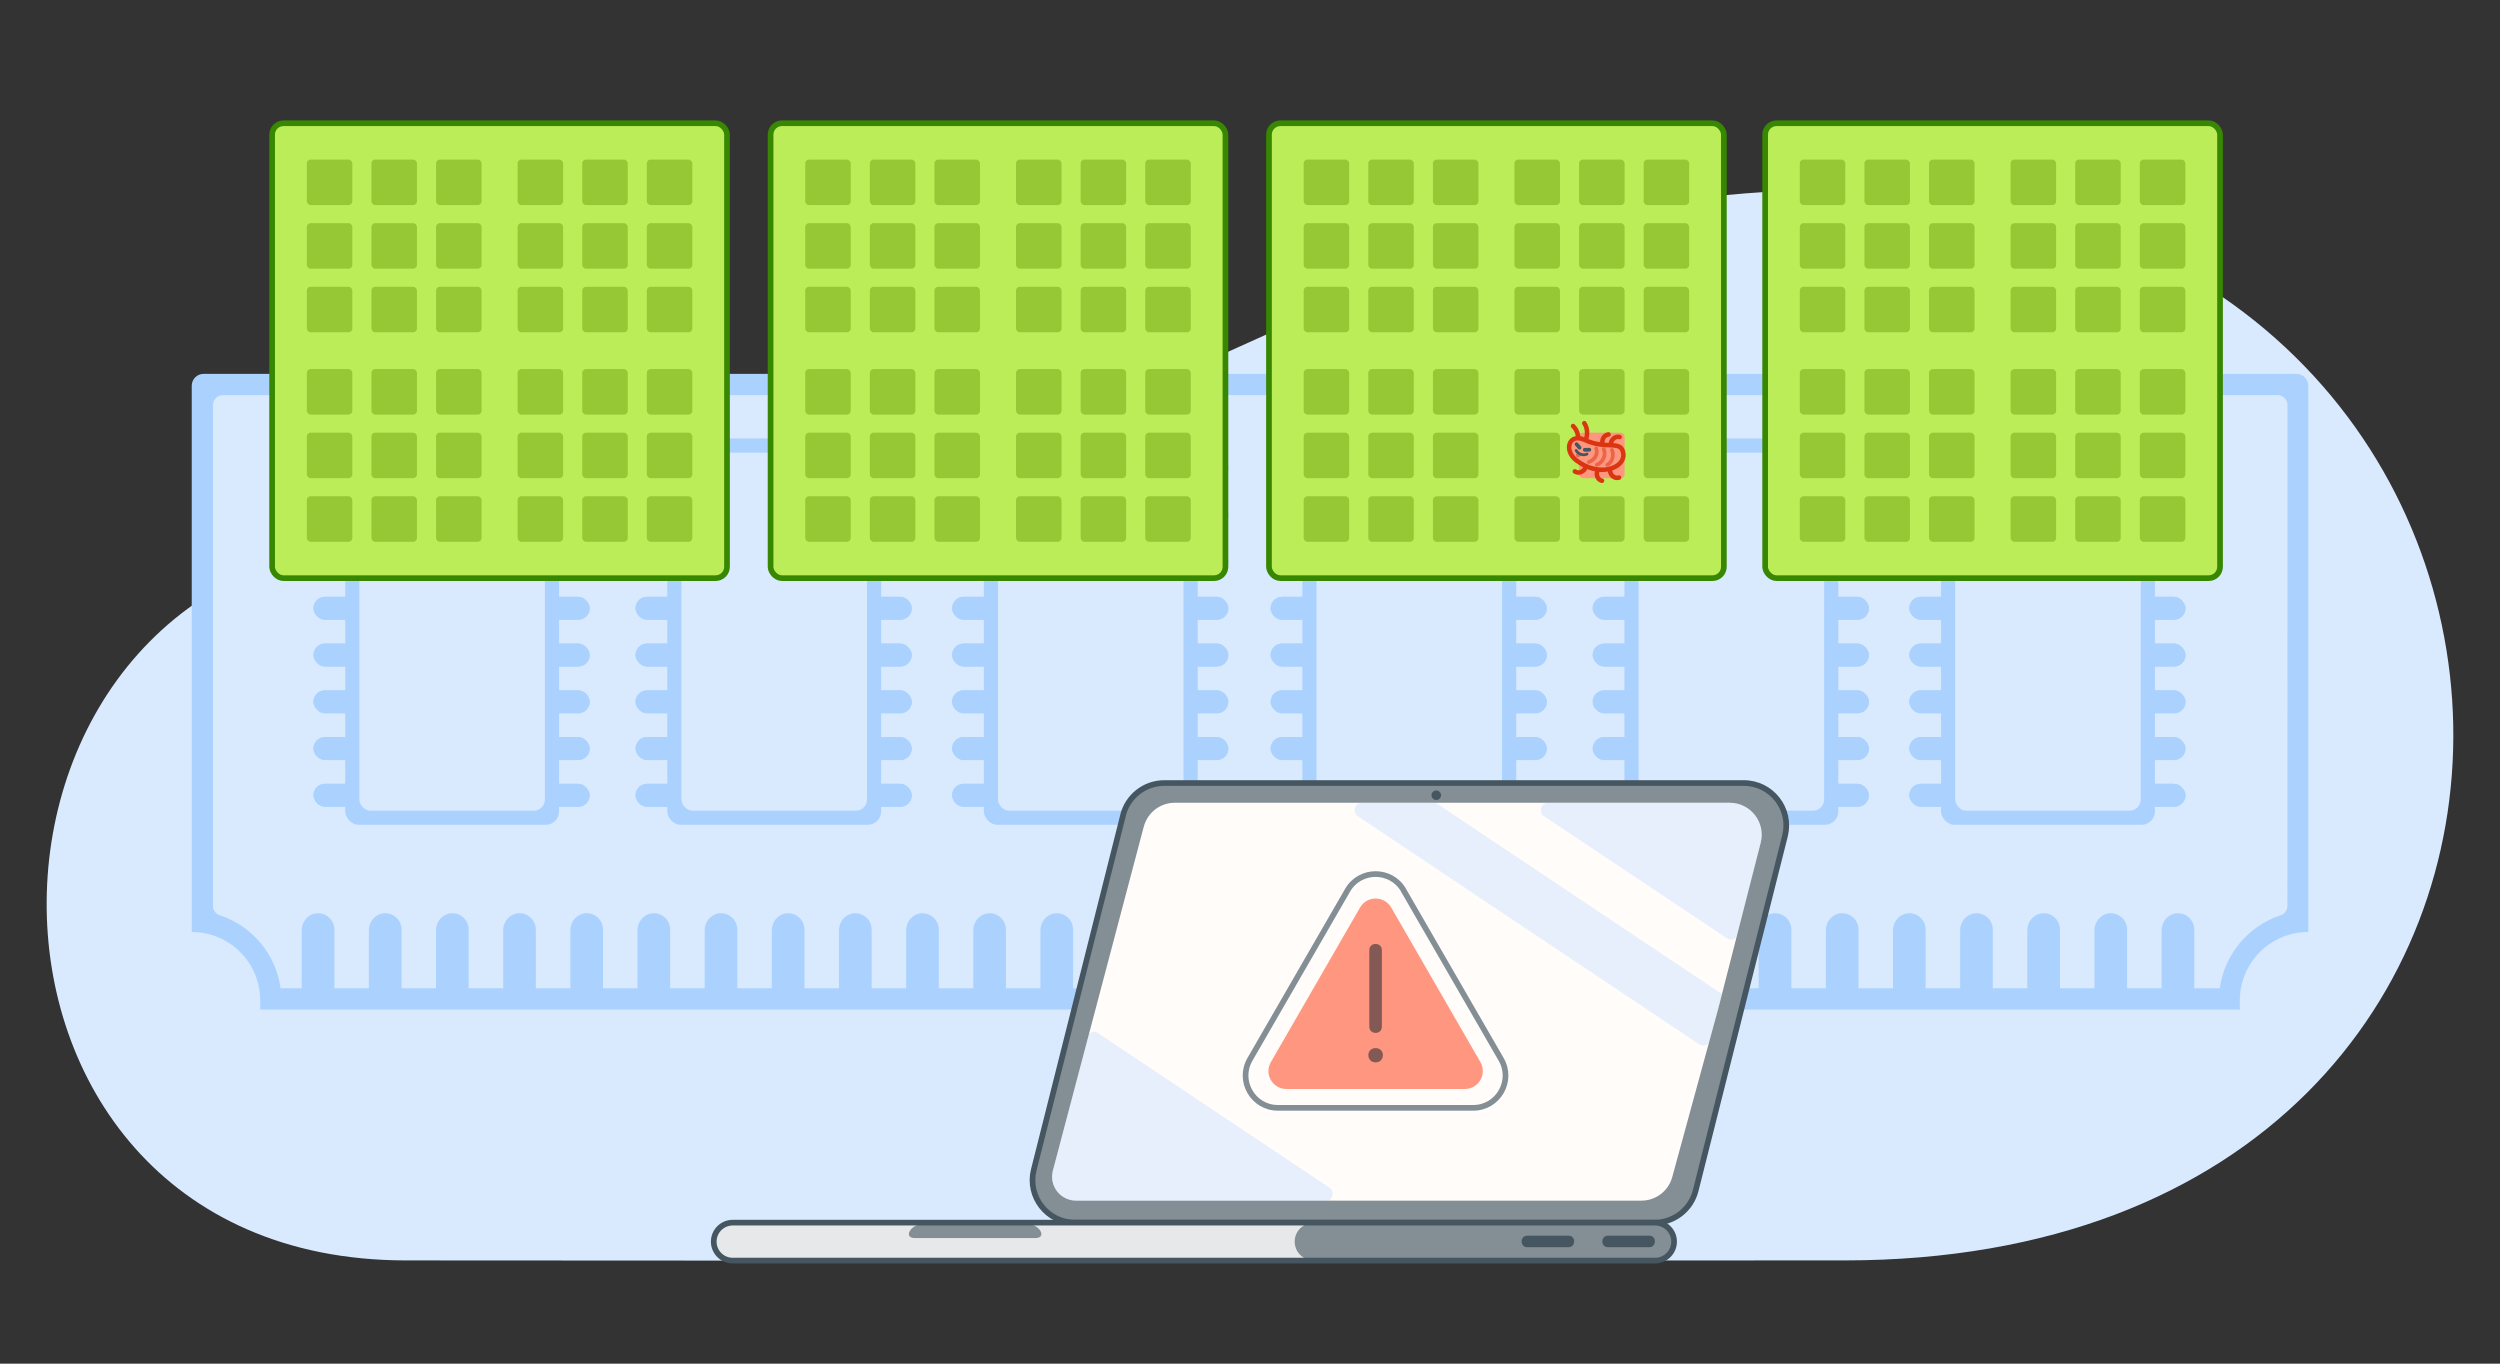 <?xml version="1.0" encoding="UTF-8"?>
<svg id="artwork" xmlns="http://www.w3.org/2000/svg" width="660" height="360" viewBox="0 0 660 360">
  <rect x="0" y="0" width="660" height="360" fill="#333333" stroke="none"/>
  <defs>
    <style>
      .cls-1 {
        fill: #96c734;
      }

      .cls-2 {
        fill: #ff9780;
      }

      .cls-3 {
        fill: #abd2ff;
      }

      .cls-4 {
        fill: #ff9780;
      }

      .cls-5 {
        fill: #838e95;
      }

      .cls-6 {
        fill: #fffcfa;
      }

      .cls-7 {
        fill: #d93511;
      }

      .cls-7, .cls-8, .cls-9 {
        isolation: isolate;
        opacity: .5;
      }

      .cls-10 {
        stroke: #838e95;
      }

      .cls-10, .cls-11, .cls-12, .cls-8, .cls-13, .cls-14 {
        fill: none;
        stroke-linejoin: round;
      }

      .cls-10, .cls-15, .cls-13 {
        stroke-width: 1.5px;
      }

      .cls-11 {
        stroke-width: .75px;
      }

      .cls-11, .cls-12, .cls-8, .cls-13, .cls-14 {
        stroke-linecap: round;
      }

      .cls-11, .cls-12, .cls-13 {
        stroke: #455660;
      }

      .cls-16 {
        fill: #455660;
      }

      .cls-8, .cls-14 {
        stroke: #d93511;
      }

      .cls-9 {
        fill: #071d2b;
        fill-rule: evenodd;
      }

      .cls-17 {
        fill: #80baff;
      }

      .cls-18 {
        opacity: .2;
      }

      .cls-15 {
        fill: #bbed58;
        stroke: #388700;
        stroke-miterlimit: 10;
      }

      .cls-19 {
        fill: #d9eaff;
      }

      .cls-14 {
        stroke-width: 1.2px;
      }

      .cls-20 {
        fill: #e6e8ea;
      }
    </style>
  </defs>
  <g id="mask21_10_9211" data-name="mask21 10 9211">
    <path class="cls-19" d="M107.05,332.75c-127.79-.17-124.82-189.69,0-189.69,197.57,0,233.23-93.04,379.81-93.04,208.98,0,219.8,282.73,0,282.73-88.68-.01-286.25.12-379.81,0Z"/>
  </g>
  <g>
    <path class="cls-3" d="M50.62,101.83v144.22h0c9.98,0,18.07,8.09,18.07,18.07v2.4h244.82v-9.44c0-8.47,6.2-15.89,14.62-16.82,9.95-1.1,18.37,6.66,18.37,16.39v9.87h244.82v-2.4c0-9.98,8.09-18.07,18.07-18.07h0V101.83c0-1.73-1.4-3.13-3.13-3.13H53.75c-1.73,0-3.13,1.4-3.13,3.13Z"/>
    <path class="cls-19" d="M56.23,106.93v132.23c0,1.13.73,2.12,1.8,2.47,8.46,2.79,14.82,10.23,16.05,19.28h5.57v-15.32c0-2.25,1.65-4.26,3.89-4.48,2.57-.25,4.74,1.77,4.74,4.29v15.51h9.1v-15.32c0-2.25,1.65-4.26,3.89-4.48,2.57-.25,4.74,1.77,4.74,4.29v15.51h9.1v-15.32c0-2.25,1.65-4.26,3.89-4.48,2.57-.25,4.74,1.77,4.74,4.29v15.51h9.1v-15.32c0-2.25,1.65-4.26,3.89-4.48,2.57-.25,4.74,1.77,4.74,4.29v15.51h9.1v-15.32c0-2.25,1.65-4.26,3.89-4.48,2.57-.25,4.74,1.77,4.74,4.29v15.51h9.1v-15.32c0-2.25,1.65-4.26,3.89-4.48,2.57-.25,4.74,1.77,4.74,4.29v15.51h9.1v-15.32c0-2.25,1.65-4.26,3.89-4.48,2.57-.25,4.74,1.77,4.74,4.29v15.51h9.1v-15.32c0-2.25,1.65-4.26,3.89-4.48,2.57-.25,4.74,1.77,4.74,4.29v15.51h9.1v-15.32c0-2.25,1.65-4.26,3.89-4.48,2.57-.25,4.74,1.77,4.74,4.29v15.51h9.1v-15.32c0-2.25,1.65-4.26,3.89-4.48,2.57-.25,4.74,1.77,4.74,4.29v15.51h9.1v-15.32c0-2.25,1.65-4.26,3.89-4.48,2.57-.25,4.74,1.77,4.74,4.29v15.51h9.1v-15.32c0-2.25,1.65-4.26,3.89-4.48,2.57-.25,4.74,1.77,4.74,4.29v15.51h9.1v-15.32c0-2.25,1.65-4.26,3.89-4.48,2.57-.25,4.74,1.77,4.74,4.29v15.51h6.92v-3.83c0-12.43,9.92-22.54,22.12-22.54h.4c11.96.23,21.69,10.14,21.69,22.11v4.26h5.75v-15.32c0-2.25,1.65-4.26,3.89-4.48,2.57-.25,4.74,1.77,4.74,4.29v15.51h9.1v-15.32c0-2.25,1.65-4.26,3.89-4.48,2.57-.25,4.74,1.77,4.74,4.29v15.51h9.1v-15.32c0-2.25,1.65-4.26,3.89-4.48,2.57-.25,4.74,1.77,4.74,4.29v15.51h9.1v-15.32c0-2.25,1.65-4.26,3.89-4.48,2.57-.25,4.74,1.77,4.74,4.29v15.51h9.1v-15.32c0-2.25,1.65-4.26,3.89-4.48,2.57-.25,4.74,1.77,4.74,4.29v15.51h9.1v-15.32c0-2.25,1.65-4.26,3.89-4.48,2.57-.25,4.74,1.77,4.74,4.29v15.51h9.1v-15.32c0-2.25,1.65-4.26,3.89-4.48,2.57-.25,4.74,1.77,4.74,4.29v15.51h9.1v-15.32c0-2.25,1.65-4.26,3.89-4.48,2.57-.25,4.74,1.77,4.74,4.29v15.51h9.1v-15.32c0-2.25,1.65-4.26,3.89-4.48,2.57-.25,4.74,1.77,4.74,4.29v15.51h9.1v-15.32c0-2.25,1.65-4.26,3.89-4.48,2.57-.25,4.74,1.77,4.74,4.29v15.51h9.1v-15.32c0-2.25,1.65-4.26,3.89-4.48,2.57-.25,4.74,1.77,4.74,4.29v15.51h9.1v-15.32c0-2.25,1.65-4.26,3.89-4.48,2.57-.25,4.74,1.77,4.74,4.29v15.51h9.1v-15.32c0-2.25,1.65-4.26,3.89-4.48,2.57-.25,4.74,1.77,4.74,4.29v15.51h6.74c1.23-9.05,7.6-16.49,16.05-19.28,1.07-.35,1.8-1.34,1.8-2.47V106.93c0-1.44-1.17-2.61-2.61-2.61H58.84c-1.44,0-2.61,1.17-2.61,2.61Z"/>
    <g>
      <g>
        <rect class="cls-3" x="504.05" y="120.53" width="13.17" height="6.06" rx="3.03" ry="3.03"/>
        <rect class="cls-3" x="504.05" y="120.53" width="13.17" height="6.06" rx="3.03" ry="3.03"/>
        <rect class="cls-3" x="504.05" y="132.87" width="13.17" height="6.06" rx="3.03" ry="3.03"/>
        <rect class="cls-3" x="504.05" y="132.87" width="13.17" height="6.06" rx="3.03" ry="3.03"/>
        <rect class="cls-3" x="504.05" y="145.22" width="13.17" height="6.06" rx="3.03" ry="3.03"/>
        <rect class="cls-3" x="504.05" y="145.22" width="13.17" height="6.06" rx="3.03" ry="3.03"/>
        <rect class="cls-3" x="504.05" y="157.56" width="13.17" height="6.06" rx="3.03" ry="3.03"/>
        <rect class="cls-3" x="504.05" y="157.56" width="13.17" height="6.06" rx="3.03" ry="3.03"/>
        <rect class="cls-3" x="504.05" y="169.9" width="13.17" height="6.06" rx="3.03" ry="3.03"/>
        <rect class="cls-3" x="504.05" y="169.9" width="13.17" height="6.06" rx="3.03" ry="3.03"/>
        <rect class="cls-3" x="504.05" y="182.25" width="13.17" height="6.06" rx="3.03" ry="3.03"/>
        <rect class="cls-3" x="504.05" y="182.25" width="13.17" height="6.06" rx="3.03" ry="3.03"/>
        <rect class="cls-3" x="504.05" y="194.59" width="13.17" height="6.06" rx="3.03" ry="3.03"/>
        <rect class="cls-3" x="504.05" y="194.59" width="13.17" height="6.06" rx="3.03" ry="3.03"/>
        <rect class="cls-3" x="504.05" y="206.93" width="13.17" height="6.06" rx="3.03" ry="3.03"/>
        <rect class="cls-3" x="504.05" y="206.93" width="13.17" height="6.06" rx="3.03" ry="3.03"/>
      </g>
      <g>
        <rect class="cls-3" x="563.8" y="120.53" width="13.17" height="6.06" rx="3.03" ry="3.03"/>
        <rect class="cls-3" x="563.8" y="120.53" width="13.17" height="6.06" rx="3.03" ry="3.03"/>
        <rect class="cls-3" x="563.8" y="132.87" width="13.17" height="6.06" rx="3.03" ry="3.03"/>
        <rect class="cls-3" x="563.8" y="132.87" width="13.17" height="6.06" rx="3.03" ry="3.03"/>
        <rect class="cls-3" x="563.8" y="145.22" width="13.17" height="6.06" rx="3.03" ry="3.03"/>
        <rect class="cls-3" x="563.8" y="145.22" width="13.17" height="6.06" rx="3.03" ry="3.03"/>
        <rect class="cls-3" x="563.8" y="157.56" width="13.17" height="6.06" rx="3.03" ry="3.03"/>
        <rect class="cls-3" x="563.8" y="157.56" width="13.17" height="6.06" rx="3.03" ry="3.03"/>
        <rect class="cls-3" x="563.8" y="169.9" width="13.17" height="6.06" rx="3.03" ry="3.03"/>
        <rect class="cls-3" x="563.8" y="169.9" width="13.17" height="6.06" rx="3.03" ry="3.03"/>
        <rect class="cls-3" x="563.8" y="182.25" width="13.17" height="6.06" rx="3.03" ry="3.03"/>
        <rect class="cls-3" x="563.8" y="182.25" width="13.17" height="6.06" rx="3.03" ry="3.03"/>
        <rect class="cls-3" x="563.8" y="194.59" width="13.17" height="6.06" rx="3.03" ry="3.03"/>
        <rect class="cls-3" x="563.8" y="194.59" width="13.17" height="6.06" rx="3.03" ry="3.03"/>
        <rect class="cls-3" x="563.8" y="206.93" width="13.17" height="6.06" rx="3.03" ry="3.03"/>
        <rect class="cls-3" x="563.8" y="206.93" width="13.17" height="6.06" rx="3.03" ry="3.03"/>
      </g>
      <rect class="cls-3" x="512.43" y="115.76" width="56.47" height="101.99" rx="3.54" ry="3.54"/>
      <rect class="cls-19" x="516.17" y="119.51" width="48.98" height="94.51" rx="2.95" ry="2.95"/>
    </g>
    <g>
      <g>
        <rect class="cls-3" x="420.47" y="120.53" width="13.17" height="6.06" rx="3.03" ry="3.03"/>
        <rect class="cls-3" x="420.47" y="120.53" width="13.17" height="6.06" rx="3.03" ry="3.03"/>
        <rect class="cls-3" x="420.47" y="132.87" width="13.17" height="6.06" rx="3.03" ry="3.03"/>
        <rect class="cls-3" x="420.47" y="132.87" width="13.17" height="6.06" rx="3.03" ry="3.03"/>
        <rect class="cls-3" x="420.47" y="145.22" width="13.17" height="6.06" rx="3.03" ry="3.03"/>
        <rect class="cls-3" x="420.47" y="145.22" width="13.17" height="6.06" rx="3.03" ry="3.03"/>
        <rect class="cls-3" x="420.47" y="157.56" width="13.17" height="6.06" rx="3.03" ry="3.03"/>
        <rect class="cls-3" x="420.47" y="157.56" width="13.17" height="6.06" rx="3.03" ry="3.03"/>
        <rect class="cls-3" x="420.47" y="169.9" width="13.17" height="6.06" rx="3.03" ry="3.03"/>
        <rect class="cls-3" x="420.47" y="169.9" width="13.17" height="6.06" rx="3.03" ry="3.03"/>
        <rect class="cls-3" x="420.47" y="182.25" width="13.17" height="6.06" rx="3.03" ry="3.03"/>
        <rect class="cls-3" x="420.47" y="182.25" width="13.17" height="6.06" rx="3.03" ry="3.03"/>
        <rect class="cls-3" x="420.47" y="194.59" width="13.17" height="6.06" rx="3.03" ry="3.03"/>
        <rect class="cls-3" x="420.47" y="194.59" width="13.17" height="6.06" rx="3.03" ry="3.03"/>
        <rect class="cls-3" x="420.47" y="206.93" width="13.17" height="6.06" rx="3.03" ry="3.03"/>
        <rect class="cls-3" x="420.47" y="206.93" width="13.17" height="6.06" rx="3.03" ry="3.03"/>
      </g>
      <g>
        <rect class="cls-3" x="480.23" y="120.53" width="13.17" height="6.06" rx="3.03" ry="3.03"/>
        <rect class="cls-3" x="480.23" y="120.53" width="13.17" height="6.06" rx="3.03" ry="3.03"/>
        <rect class="cls-3" x="480.23" y="132.87" width="13.17" height="6.06" rx="3.03" ry="3.03"/>
        <rect class="cls-3" x="480.23" y="132.87" width="13.17" height="6.06" rx="3.03" ry="3.03"/>
        <rect class="cls-3" x="480.23" y="145.22" width="13.17" height="6.06" rx="3.03" ry="3.03"/>
        <rect class="cls-3" x="480.23" y="145.22" width="13.17" height="6.06" rx="3.03" ry="3.03"/>
        <rect class="cls-3" x="480.23" y="157.56" width="13.17" height="6.06" rx="3.03" ry="3.03"/>
        <rect class="cls-3" x="480.23" y="157.56" width="13.17" height="6.06" rx="3.03" ry="3.03"/>
        <rect class="cls-3" x="480.23" y="169.9" width="13.17" height="6.06" rx="3.03" ry="3.03"/>
        <rect class="cls-3" x="480.23" y="169.9" width="13.17" height="6.06" rx="3.03" ry="3.03"/>
        <rect class="cls-3" x="480.23" y="182.25" width="13.17" height="6.06" rx="3.03" ry="3.03"/>
        <rect class="cls-3" x="480.23" y="182.25" width="13.17" height="6.06" rx="3.03" ry="3.03"/>
        <rect class="cls-3" x="480.23" y="194.59" width="13.17" height="6.06" rx="3.03" ry="3.03"/>
        <rect class="cls-3" x="480.23" y="194.59" width="13.17" height="6.06" rx="3.03" ry="3.03"/>
        <rect class="cls-3" x="480.23" y="206.93" width="13.17" height="6.06" rx="3.03" ry="3.03"/>
        <rect class="cls-3" x="480.23" y="206.93" width="13.17" height="6.06" rx="3.03" ry="3.03"/>
      </g>
      <rect class="cls-3" x="428.85" y="115.76" width="56.47" height="101.99" rx="3.54" ry="3.54"/>
      <rect class="cls-19" x="432.59" y="119.51" width="48.98" height="94.51" rx="2.95" ry="2.95"/>
    </g>
    <g>
      <g>
        <rect class="cls-3" x="335.44" y="120.53" width="13.17" height="6.06" rx="3.03" ry="3.03"/>
        <rect class="cls-3" x="335.44" y="120.53" width="13.17" height="6.06" rx="3.03" ry="3.03"/>
        <rect class="cls-3" x="335.44" y="132.87" width="13.17" height="6.06" rx="3.03" ry="3.03"/>
        <rect class="cls-3" x="335.44" y="132.87" width="13.17" height="6.06" rx="3.03" ry="3.03"/>
        <rect class="cls-3" x="335.44" y="145.22" width="13.17" height="6.06" rx="3.03" ry="3.03"/>
        <rect class="cls-3" x="335.44" y="145.22" width="13.17" height="6.06" rx="3.03" ry="3.03"/>
        <rect class="cls-3" x="335.44" y="157.56" width="13.17" height="6.06" rx="3.03" ry="3.03"/>
        <rect class="cls-3" x="335.44" y="157.56" width="13.17" height="6.06" rx="3.03" ry="3.03"/>
        <rect class="cls-3" x="335.44" y="169.9" width="13.17" height="6.06" rx="3.03" ry="3.03"/>
        <rect class="cls-3" x="335.44" y="169.9" width="13.17" height="6.06" rx="3.03" ry="3.03"/>
        <rect class="cls-3" x="335.44" y="182.25" width="13.17" height="6.06" rx="3.03" ry="3.03"/>
        <rect class="cls-3" x="335.44" y="182.25" width="13.17" height="6.06" rx="3.03" ry="3.03"/>
        <rect class="cls-3" x="335.44" y="194.59" width="13.17" height="6.06" rx="3.03" ry="3.03"/>
        <rect class="cls-3" x="335.44" y="194.59" width="13.17" height="6.06" rx="3.03" ry="3.03"/>
        <rect class="cls-3" x="335.44" y="206.93" width="13.17" height="6.06" rx="3.03" ry="3.03"/>
        <rect class="cls-3" x="335.44" y="206.93" width="13.17" height="6.06" rx="3.03" ry="3.03"/>
      </g>
      <g>
        <rect class="cls-3" x="395.2" y="120.53" width="13.17" height="6.06" rx="3.03" ry="3.03"/>
        <rect class="cls-3" x="395.2" y="120.53" width="13.17" height="6.06" rx="3.03" ry="3.03"/>
        <rect class="cls-3" x="395.2" y="132.87" width="13.17" height="6.06" rx="3.03" ry="3.03"/>
        <rect class="cls-3" x="395.2" y="132.87" width="13.17" height="6.06" rx="3.03" ry="3.03"/>
        <rect class="cls-3" x="395.2" y="145.22" width="13.17" height="6.06" rx="3.03" ry="3.03"/>
        <rect class="cls-3" x="395.2" y="145.22" width="13.17" height="6.06" rx="3.03" ry="3.03"/>
        <rect class="cls-3" x="395.2" y="157.56" width="13.17" height="6.06" rx="3.03" ry="3.03"/>
        <rect class="cls-3" x="395.2" y="157.56" width="13.17" height="6.06" rx="3.03" ry="3.03"/>
        <rect class="cls-3" x="395.2" y="169.9" width="13.17" height="6.06" rx="3.03" ry="3.03"/>
        <rect class="cls-3" x="395.2" y="169.9" width="13.17" height="6.06" rx="3.03" ry="3.03"/>
        <rect class="cls-3" x="395.2" y="182.25" width="13.17" height="6.06" rx="3.03" ry="3.03"/>
        <rect class="cls-3" x="395.2" y="182.25" width="13.17" height="6.06" rx="3.03" ry="3.03"/>
        <rect class="cls-3" x="395.2" y="194.59" width="13.17" height="6.06" rx="3.03" ry="3.03"/>
        <rect class="cls-3" x="395.2" y="194.59" width="13.17" height="6.06" rx="3.03" ry="3.03"/>
        <rect class="cls-3" x="395.2" y="206.93" width="13.17" height="6.06" rx="3.03" ry="3.03"/>
        <rect class="cls-3" x="395.2" y="206.93" width="13.17" height="6.06" rx="3.03" ry="3.03"/>
      </g>
      <rect class="cls-3" x="343.82" y="115.76" width="56.47" height="101.99" rx="3.54" ry="3.54"/>
      <rect class="cls-19" x="347.56" y="119.51" width="48.98" height="94.51" rx="2.95" ry="2.95"/>
    </g>
    <g>
      <g>
        <rect class="cls-3" x="251.35" y="120.53" width="13.17" height="6.06" rx="3.03" ry="3.03"/>
        <rect class="cls-3" x="251.35" y="120.53" width="13.17" height="6.06" rx="3.03" ry="3.03"/>
        <rect class="cls-3" x="251.35" y="132.87" width="13.17" height="6.06" rx="3.03" ry="3.03"/>
        <rect class="cls-3" x="251.35" y="132.87" width="13.17" height="6.06" rx="3.03" ry="3.03"/>
        <rect class="cls-3" x="251.35" y="145.22" width="13.17" height="6.06" rx="3.03" ry="3.03"/>
        <rect class="cls-3" x="251.35" y="145.22" width="13.17" height="6.06" rx="3.03" ry="3.03"/>
        <rect class="cls-3" x="251.35" y="157.56" width="13.17" height="6.06" rx="3.03" ry="3.03"/>
        <rect class="cls-3" x="251.35" y="157.56" width="13.17" height="6.06" rx="3.03" ry="3.03"/>
        <rect class="cls-3" x="251.35" y="169.9" width="13.17" height="6.06" rx="3.03" ry="3.03"/>
        <rect class="cls-3" x="251.35" y="169.9" width="13.17" height="6.06" rx="3.03" ry="3.03"/>
        <rect class="cls-3" x="251.35" y="182.25" width="13.17" height="6.06" rx="3.03" ry="3.03"/>
        <rect class="cls-3" x="251.35" y="182.25" width="13.17" height="6.06" rx="3.03" ry="3.03"/>
        <rect class="cls-3" x="251.35" y="194.59" width="13.17" height="6.06" rx="3.03" ry="3.03"/>
        <rect class="cls-3" x="251.35" y="194.59" width="13.17" height="6.06" rx="3.03" ry="3.03"/>
        <rect class="cls-3" x="251.35" y="206.93" width="13.17" height="6.06" rx="3.03" ry="3.03"/>
        <rect class="cls-3" x="251.35" y="206.93" width="13.17" height="6.06" rx="3.03" ry="3.03"/>
      </g>
      <g>
        <rect class="cls-3" x="311.11" y="120.53" width="13.17" height="6.06" rx="3.03" ry="3.03"/>
        <rect class="cls-3" x="311.11" y="120.53" width="13.17" height="6.06" rx="3.03" ry="3.03"/>
        <rect class="cls-3" x="311.11" y="132.87" width="13.17" height="6.06" rx="3.03" ry="3.03"/>
        <rect class="cls-3" x="311.11" y="132.87" width="13.17" height="6.06" rx="3.03" ry="3.03"/>
        <rect class="cls-3" x="311.11" y="145.22" width="13.17" height="6.06" rx="3.03" ry="3.03"/>
        <rect class="cls-3" x="311.11" y="145.22" width="13.17" height="6.06" rx="3.03" ry="3.03"/>
        <rect class="cls-3" x="311.11" y="157.56" width="13.17" height="6.06" rx="3.03" ry="3.03"/>
        <rect class="cls-3" x="311.11" y="157.56" width="13.17" height="6.06" rx="3.03" ry="3.03"/>
        <rect class="cls-3" x="311.11" y="169.9" width="13.17" height="6.06" rx="3.03" ry="3.03"/>
        <rect class="cls-3" x="311.11" y="169.9" width="13.17" height="6.06" rx="3.03" ry="3.03"/>
        <rect class="cls-3" x="311.11" y="182.25" width="13.17" height="6.06" rx="3.03" ry="3.03"/>
        <rect class="cls-3" x="311.11" y="182.25" width="13.17" height="6.06" rx="3.03" ry="3.03"/>
        <rect class="cls-3" x="311.11" y="194.59" width="13.17" height="6.06" rx="3.03" ry="3.03"/>
        <rect class="cls-3" x="311.11" y="194.59" width="13.17" height="6.06" rx="3.03" ry="3.03"/>
        <rect class="cls-3" x="311.11" y="206.93" width="13.17" height="6.06" rx="3.03" ry="3.03"/>
        <rect class="cls-3" x="311.11" y="206.93" width="13.17" height="6.06" rx="3.03" ry="3.03"/>
      </g>
      <rect class="cls-3" x="259.73" y="115.76" width="56.47" height="101.99" rx="3.54" ry="3.54"/>
      <rect class="cls-19" x="263.47" y="119.51" width="48.98" height="94.51" rx="2.95" ry="2.95"/>
    </g>
    <g>
      <g>
        <rect class="cls-3" x="167.78" y="120.53" width="13.17" height="6.06" rx="3.03" ry="3.03"/>
        <rect class="cls-3" x="167.78" y="120.53" width="13.17" height="6.06" rx="3.03" ry="3.03"/>
        <rect class="cls-3" x="167.78" y="132.87" width="13.17" height="6.06" rx="3.03" ry="3.03"/>
        <rect class="cls-3" x="167.78" y="132.87" width="13.17" height="6.06" rx="3.03" ry="3.03"/>
        <rect class="cls-3" x="167.78" y="145.22" width="13.17" height="6.06" rx="3.03" ry="3.03"/>
        <rect class="cls-3" x="167.78" y="145.22" width="13.17" height="6.06" rx="3.03" ry="3.03"/>
        <rect class="cls-3" x="167.78" y="157.56" width="13.17" height="6.06" rx="3.03" ry="3.03"/>
        <rect class="cls-3" x="167.78" y="157.56" width="13.17" height="6.06" rx="3.03" ry="3.03"/>
        <rect class="cls-3" x="167.78" y="169.9" width="13.17" height="6.06" rx="3.03" ry="3.03"/>
        <rect class="cls-3" x="167.78" y="169.9" width="13.17" height="6.06" rx="3.03" ry="3.03"/>
        <rect class="cls-3" x="167.78" y="182.25" width="13.17" height="6.06" rx="3.03" ry="3.03"/>
        <rect class="cls-3" x="167.78" y="182.25" width="13.17" height="6.06" rx="3.03" ry="3.03"/>
        <rect class="cls-3" x="167.78" y="194.59" width="13.17" height="6.06" rx="3.03" ry="3.03"/>
        <rect class="cls-3" x="167.78" y="194.59" width="13.17" height="6.06" rx="3.03" ry="3.03"/>
        <rect class="cls-3" x="167.78" y="206.93" width="13.17" height="6.06" rx="3.03" ry="3.03"/>
        <rect class="cls-3" x="167.78" y="206.93" width="13.17" height="6.06" rx="3.03" ry="3.03"/>
      </g>
      <g>
        <rect class="cls-3" x="227.54" y="120.53" width="13.17" height="6.06" rx="3.03" ry="3.03"/>
        <rect class="cls-3" x="227.54" y="120.53" width="13.17" height="6.06" rx="3.03" ry="3.03"/>
        <rect class="cls-3" x="227.54" y="132.87" width="13.17" height="6.06" rx="3.03" ry="3.03"/>
        <rect class="cls-3" x="227.54" y="132.87" width="13.17" height="6.06" rx="3.03" ry="3.03"/>
        <rect class="cls-3" x="227.54" y="145.22" width="13.17" height="6.06" rx="3.03" ry="3.03"/>
        <rect class="cls-3" x="227.54" y="145.22" width="13.17" height="6.06" rx="3.03" ry="3.03"/>
        <rect class="cls-3" x="227.54" y="157.56" width="13.17" height="6.06" rx="3.03" ry="3.03"/>
        <rect class="cls-3" x="227.54" y="157.56" width="13.17" height="6.06" rx="3.03" ry="3.03"/>
        <rect class="cls-3" x="227.54" y="169.9" width="13.17" height="6.06" rx="3.03" ry="3.03"/>
        <rect class="cls-3" x="227.54" y="169.9" width="13.17" height="6.06" rx="3.03" ry="3.03"/>
        <rect class="cls-3" x="227.54" y="182.25" width="13.17" height="6.06" rx="3.03" ry="3.03"/>
        <rect class="cls-3" x="227.54" y="182.25" width="13.17" height="6.06" rx="3.03" ry="3.03"/>
        <rect class="cls-3" x="227.54" y="194.59" width="13.17" height="6.06" rx="3.03" ry="3.03"/>
        <rect class="cls-3" x="227.54" y="194.59" width="13.17" height="6.06" rx="3.03" ry="3.03"/>
        <rect class="cls-3" x="227.54" y="206.93" width="13.17" height="6.06" rx="3.03" ry="3.03"/>
        <rect class="cls-3" x="227.54" y="206.93" width="13.17" height="6.06" rx="3.03" ry="3.03"/>
      </g>
      <rect class="cls-3" x="176.16" y="115.76" width="56.47" height="101.99" rx="3.54" ry="3.54"/>
      <rect class="cls-19" x="179.9" y="119.51" width="48.98" height="94.51" rx="2.95" ry="2.95"/>
    </g>
    <g>
      <g>
        <rect class="cls-3" x="82.75" y="120.53" width="13.17" height="6.06" rx="3.03" ry="3.03"/>
        <rect class="cls-3" x="82.75" y="120.53" width="13.17" height="6.06" rx="3.03" ry="3.03"/>
        <rect class="cls-3" x="82.75" y="132.87" width="13.17" height="6.06" rx="3.03" ry="3.03"/>
        <rect class="cls-3" x="82.75" y="132.87" width="13.17" height="6.06" rx="3.03" ry="3.03"/>
        <rect class="cls-3" x="82.75" y="145.22" width="13.17" height="6.06" rx="3.03" ry="3.03"/>
        <rect class="cls-3" x="82.75" y="145.22" width="13.17" height="6.06" rx="3.03" ry="3.03"/>
        <rect class="cls-3" x="82.75" y="157.56" width="13.17" height="6.06" rx="3.03" ry="3.03"/>
        <rect class="cls-3" x="82.75" y="157.56" width="13.17" height="6.06" rx="3.03" ry="3.03"/>
        <rect class="cls-3" x="82.75" y="169.9" width="13.17" height="6.06" rx="3.03" ry="3.03"/>
        <rect class="cls-3" x="82.75" y="169.9" width="13.17" height="6.06" rx="3.03" ry="3.03"/>
        <rect class="cls-3" x="82.75" y="182.25" width="13.17" height="6.06" rx="3.03" ry="3.03"/>
        <rect class="cls-3" x="82.75" y="182.25" width="13.17" height="6.06" rx="3.03" ry="3.03"/>
        <rect class="cls-3" x="82.75" y="194.59" width="13.17" height="6.06" rx="3.03" ry="3.03"/>
        <rect class="cls-3" x="82.75" y="194.59" width="13.17" height="6.06" rx="3.03" ry="3.03"/>
        <rect class="cls-3" x="82.75" y="206.93" width="13.17" height="6.06" rx="3.03" ry="3.03"/>
        <rect class="cls-3" x="82.75" y="206.93" width="13.17" height="6.06" rx="3.03" ry="3.03"/>
      </g>
      <g>
        <rect class="cls-3" x="142.51" y="120.53" width="13.17" height="6.06" rx="3.03" ry="3.03"/>
        <rect class="cls-3" x="142.51" y="120.53" width="13.17" height="6.06" rx="3.03" ry="3.03"/>
        <rect class="cls-3" x="142.51" y="132.87" width="13.17" height="6.06" rx="3.03" ry="3.03"/>
        <rect class="cls-3" x="142.51" y="132.87" width="13.17" height="6.06" rx="3.03" ry="3.03"/>
        <rect class="cls-3" x="142.51" y="145.22" width="13.17" height="6.06" rx="3.03" ry="3.03"/>
        <rect class="cls-3" x="142.51" y="145.22" width="13.17" height="6.06" rx="3.03" ry="3.03"/>
        <rect class="cls-3" x="142.51" y="157.56" width="13.17" height="6.06" rx="3.03" ry="3.03"/>
        <rect class="cls-3" x="142.51" y="157.56" width="13.17" height="6.06" rx="3.03" ry="3.03"/>
        <rect class="cls-3" x="142.51" y="169.9" width="13.17" height="6.06" rx="3.03" ry="3.03"/>
        <rect class="cls-3" x="142.51" y="169.9" width="13.17" height="6.06" rx="3.03" ry="3.03"/>
        <rect class="cls-3" x="142.51" y="182.25" width="13.17" height="6.06" rx="3.03" ry="3.03"/>
        <rect class="cls-3" x="142.51" y="182.25" width="13.17" height="6.06" rx="3.03" ry="3.03"/>
        <rect class="cls-3" x="142.51" y="194.59" width="13.17" height="6.06" rx="3.03" ry="3.03"/>
        <rect class="cls-3" x="142.51" y="194.59" width="13.17" height="6.06" rx="3.03" ry="3.03"/>
        <rect class="cls-3" x="142.51" y="206.93" width="13.17" height="6.06" rx="3.03" ry="3.03"/>
        <rect class="cls-3" x="142.51" y="206.93" width="13.17" height="6.06" rx="3.03" ry="3.03"/>
      </g>
      <rect class="cls-3" x="91.13" y="115.76" width="56.47" height="101.99" rx="3.54" ry="3.54"/>
      <rect class="cls-19" x="94.87" y="119.51" width="48.98" height="94.51" rx="2.95" ry="2.95"/>
    </g>
  </g>
  <g>
    <path class="cls-5" d="M296.49,215.19c1.26-4.97,5.74-8.47,10.88-8.47h152.99c7.3,0,12.66,6.87,10.88,13.95l-23.58,93.64c-1.25,4.97-5.74,8.47-10.88,8.47h-152.98c-7.3,0-12.66-6.87-10.88-13.95l23.58-93.64Z"/>
    <path class="cls-6" d="M301.97,218.21c.98-3.7,4.33-6.28,8.15-6.28h146.54c5.51,0,9.53,5.2,8.17,10.53l-11.18,43.7-12.18,44.6c-1,3.67-4.33,6.21-8.14,6.21h-149.25c-4.15,0-7.18-3.92-6.12-7.94l24-90.82Z"/>
    <g class="cls-18">
      <path class="cls-17" d="M408.74,211.94c-1.93,0-2.68,2.5-1.08,3.56l48.26,32.2c1.13.69,2.3.37,2.67-.81l6.25-24.44c1.36-5.31-2.62-10.47-8.08-10.52h-1.01s-47,0-47,0Z"/>
      <path class="cls-17" d="M378.39,211.94c.39,0,.76.11,1.08.32l75.13,50.17-.96,3.73-2.34,8.56c-.4,1.26-1.55,1.71-2.86.87l-89.94-60.1c-1.6-1.07-.84-3.56,1.08-3.56h18.79Z"/>
      <path class="cls-17" d="M278.13,308.41s.01-.03.01-.05l9.22-34.9c.25-.95,1.49-1.39,2.36-.82l61.26,40.92c1.37.91,1.01,2.88-.33,3.43h-66.58c-4.15,0-7.18-3.93-6.12-7.94l.17-.64Z"/>
    </g>
    <path class="cls-16" d="M377.91,209.94c0,.69.56,1.26,1.26,1.26s1.26-.57,1.26-1.26c0-.7-.56-1.26-1.26-1.26s-1.26.56-1.26,1.26Z"/>
    <path class="cls-13" d="M296.49,215.19c1.26-4.97,5.74-8.47,10.88-8.47h152.99c7.3,0,12.66,6.87,10.88,13.95l-23.58,93.64c-1.25,4.97-5.74,8.47-10.88,8.47h-152.98c-7.3,0-12.66-6.87-10.88-13.95l23.58-93.64Z"/>
    <path class="cls-20" d="M188.43,327.79c0-2.77,2.25-5.01,5.01-5.01h243.5c2.77,0,5.02,2.25,5.02,5.01s-2.25,5.01-5.02,5.01h-243.5c-2.77,0-5.01-2.24-5.01-5.01Z"/>
    <path class="cls-5" d="M241.55,326.85c-3.23,0-1.1-3.72,2.12-3.72h27.53c3.22,0,5.35,3.72,2.12,3.72h-31.78Z"/>
    <path class="cls-5" d="M341.8,327.79c0-2.74,2.22-4.95,4.96-4.95h90.24c2.74,0,4.96,2.21,4.96,4.95s-2.22,4.96-4.96,4.96h-90.24c-2.74,0-4.96-2.22-4.96-4.96Z"/>
    <path class="cls-16" d="M424.49,326.22h10.93c1.96,0,1.96,3.04,0,3.04h-10.93c-1.96,0-1.96-3.04,0-3.04Z"/>
    <path class="cls-16" d="M403.18,326.22h10.93c1.96,0,1.96,3.04,0,3.04h-10.93c-1.96,0-1.96-3.04,0-3.04Z"/>
    <path class="cls-13" d="M188.43,327.79c0-2.77,2.25-5.01,5.01-5.01h243.5c2.77,0,5.02,2.25,5.02,5.01s-2.25,5.01-5.02,5.01h-243.5c-2.77,0-5.01-2.24-5.01-5.01Z"/>
    <g>
      <path class="cls-6" d="M370.54,235.01c-3.28-5.68-11.48-5.68-14.77,0l-25.79,44.67c-3.28,5.68.82,12.79,7.38,12.79h51.57c6.56,0,10.66-7.1,7.38-12.79l-25.79-44.67Z"/>
      <path class="cls-2" d="M367.26,239.58c-1.83-3.16-6.38-3.16-8.2,0l-23.55,40.81c-1.83,3.16.45,7.1,4.09,7.1h47.13c3.64,0,5.91-3.95,4.1-7.1l-23.56-40.81Z"/>
      <path class="cls-9" d="M364.81,250.8v20.29c0,2.13-3.31,2.13-3.31,0v-20.29c0-2.13,3.31-2.13,3.31,0ZM363.16,276.7c-2.59,0-2.53,3.77,0,3.77s2.61-3.77,0-3.77Z"/>
      <path class="cls-10" d="M370.54,235.01c-3.28-5.68-11.48-5.68-14.77,0l-25.79,44.67c-3.28,5.68.82,12.79,7.38,12.79h51.57c6.56,0,10.66-7.1,7.38-12.79l-25.79-44.67Z"/>
    </g>
  </g>
  <g>
    <rect class="cls-15" x="335.01" y="32.54" width="120.09" height="120.09" rx="3" ry="3"/>
    <g>
      <g>
        <rect class="cls-1" x="399.82" y="131.02" width="12.01" height="12.01" rx="1" ry="1"/>
        <rect class="cls-1" x="416.88" y="131.02" width="12.01" height="12.01" rx="1" ry="1"/>
        <rect class="cls-1" x="433.93" y="131.02" width="12.01" height="12.01" rx="1" ry="1"/>
        <rect class="cls-1" x="399.82" y="114.23" width="12.01" height="12.01" rx="1" ry="1"/>
        <rect class="cls-4" x="416.88" y="114.23" width="12.01" height="12.01" rx="1" ry="1"/>
        <rect class="cls-1" x="433.93" y="114.23" width="12.01" height="12.01" rx="1" ry="1"/>
        <rect class="cls-1" x="399.82" y="97.44" width="12.01" height="12.01" rx="1" ry="1"/>
        <rect class="cls-1" x="416.88" y="97.44" width="12.01" height="12.01" rx="1" ry="1"/>
        <rect class="cls-1" x="433.93" y="97.44" width="12.01" height="12.01" rx="1" ry="1"/>
      </g>
      <g>
        <rect class="cls-1" x="344.17" y="131.02" width="12.01" height="12.01" rx="1" ry="1"/>
        <rect class="cls-1" x="361.23" y="131.02" width="12.01" height="12.01" rx="1" ry="1"/>
        <rect class="cls-1" x="378.29" y="131.02" width="12.01" height="12.01" rx="1" ry="1"/>
        <rect class="cls-1" x="344.17" y="114.23" width="12.01" height="12.01" rx="1" ry="1"/>
        <rect class="cls-1" x="361.23" y="114.23" width="12.01" height="12.01" rx="1" ry="1"/>
        <rect class="cls-1" x="378.29" y="114.23" width="12.01" height="12.01" rx="1" ry="1"/>
        <rect class="cls-1" x="344.17" y="97.44" width="12.01" height="12.01" rx="1" ry="1"/>
        <rect class="cls-1" x="361.23" y="97.44" width="12.01" height="12.01" rx="1" ry="1"/>
        <rect class="cls-1" x="378.29" y="97.44" width="12.01" height="12.01" rx="1" ry="1"/>
      </g>
      <g>
        <g>
          <rect class="cls-1" x="399.82" y="75.71" width="12.01" height="12.01" rx="1" ry="1"/>
          <rect class="cls-1" x="416.88" y="75.71" width="12.01" height="12.01" rx="1" ry="1"/>
          <rect class="cls-1" x="433.93" y="75.71" width="12.01" height="12.01" rx="1" ry="1"/>
          <rect class="cls-1" x="399.82" y="58.92" width="12.01" height="12.01" rx="1" ry="1"/>
          <rect class="cls-1" x="416.88" y="58.92" width="12.01" height="12.01" rx="1" ry="1"/>
          <rect class="cls-1" x="433.93" y="58.92" width="12.01" height="12.01" rx="1" ry="1"/>
          <rect class="cls-1" x="399.82" y="42.13" width="12.01" height="12.01" rx="1" ry="1"/>
          <rect class="cls-1" x="416.88" y="42.13" width="12.01" height="12.01" rx="1" ry="1"/>
          <rect class="cls-1" x="433.93" y="42.13" width="12.01" height="12.01" rx="1" ry="1"/>
        </g>
        <g>
          <rect class="cls-1" x="344.17" y="75.71" width="12.01" height="12.01" rx="1" ry="1"/>
          <rect class="cls-1" x="361.23" y="75.71" width="12.01" height="12.01" rx="1" ry="1"/>
          <rect class="cls-1" x="378.29" y="75.71" width="12.01" height="12.01" rx="1" ry="1"/>
          <rect class="cls-1" x="344.17" y="58.92" width="12.01" height="12.01" rx="1" ry="1"/>
          <rect class="cls-1" x="361.23" y="58.92" width="12.01" height="12.01" rx="1" ry="1"/>
          <rect class="cls-1" x="378.29" y="58.92" width="12.01" height="12.01" rx="1" ry="1"/>
          <rect class="cls-1" x="344.17" y="42.13" width="12.01" height="12.01" rx="1" ry="1"/>
          <rect class="cls-1" x="361.23" y="42.13" width="12.01" height="12.01" rx="1" ry="1"/>
          <rect class="cls-1" x="378.29" y="42.13" width="12.01" height="12.01" rx="1" ry="1"/>
        </g>
      </g>
    </g>
  </g>
  <g>
    <path class="cls-14" d="M425.1,123.72c-.29,1.16.72,2.8,2.33,2.36"/>
    <path class="cls-14" d="M422.07,123.69c-.81.87-.75,2.81.85,3.23"/>
    <path class="cls-14" d="M418.73,122.9c-.1,1.19-1.58,2.44-2.97,1.55"/>
    <path class="cls-14" d="M425.29,117.85c-.31-1.14.66-2.83,2.28-2.48"/>
    <path class="cls-14" d="M423.36,117.81c-.69-.95-.36-2.87,1.29-3.12"/>
    <path class="cls-14" d="M418.26,111.73c.99,1.42,1.11,3.94-.44,5.77"/>
    <path class="cls-14" d="M415.29,112.47c1.27,1.17,1.93,3.59.79,5.71"/>
    <path class="cls-2" d="M418.44,116.17c-4.25-2.02-5.71,2.72-2.33,5.33,6.07,4.68,12.76,2.07,12.46-1.56-.34-4.06-4.4-1.05-10.12-3.77Z"/>
    <path class="cls-8" d="M419.43,121.98c1.39-.49,2.54-1.89,1.98-3.6M421.56,122.7c1.56-.55,2.54-2.51,1.83-4.13M424.29,122.7c1.1-.39,1.98-2.34,1.26-3.91"/>
    <path class="cls-14" d="M418.45,116.17c-4.25-2.02-5.71,2.72-2.34,5.33,6.07,4.68,12.76,2.07,12.46-1.56-.34-4.06-4.4-1.05-10.12-3.77Z"/>
    <path class="cls-7" d="M416.29,120.65c-.48-.31-.12-1.07.14-1.29.24.28.82.57,1.16.66-.25.36-.79.96-1.3.63Z"/>
    <path class="cls-11" d="M416.11,118.92c.51,1,2.06,1.45,2.86.94"/>
    <path class="cls-12" d="M419.58,118.73l-1.2.02"/>
    <path class="cls-12" d="M416.21,117.27l.79.91"/>
  </g>
  <rect class="cls-15" x="466" y="32.54" width="120.09" height="120.09" rx="3" ry="3"/>
  <g>
    <g>
      <rect class="cls-1" x="530.8" y="131.02" width="12.01" height="12.01" rx="1" ry="1"/>
      <rect class="cls-1" x="547.86" y="131.02" width="12.01" height="12.01" rx="1" ry="1"/>
      <rect class="cls-1" x="564.92" y="131.02" width="12.01" height="12.01" rx="1" ry="1"/>
      <rect class="cls-1" x="530.8" y="114.23" width="12.01" height="12.01" rx="1" ry="1"/>
      <rect class="cls-1" x="547.86" y="114.23" width="12.01" height="12.01" rx="1" ry="1"/>
      <rect class="cls-1" x="564.92" y="114.23" width="12.01" height="12.01" rx="1" ry="1"/>
      <rect class="cls-1" x="530.8" y="97.44" width="12.01" height="12.01" rx="1" ry="1"/>
      <rect class="cls-1" x="547.86" y="97.44" width="12.01" height="12.01" rx="1" ry="1"/>
      <rect class="cls-1" x="564.92" y="97.44" width="12.01" height="12.01" rx="1" ry="1"/>
    </g>
    <g>
      <rect class="cls-1" x="475.15" y="131.02" width="12.01" height="12.01" rx="1" ry="1"/>
      <rect class="cls-1" x="492.21" y="131.02" width="12.01" height="12.01" rx="1" ry="1"/>
      <rect class="cls-1" x="509.27" y="131.02" width="12.01" height="12.01" rx="1" ry="1"/>
      <rect class="cls-1" x="475.15" y="114.23" width="12.01" height="12.01" rx="1" ry="1"/>
      <rect class="cls-1" x="492.21" y="114.23" width="12.01" height="12.01" rx="1" ry="1"/>
      <rect class="cls-1" x="509.27" y="114.23" width="12.01" height="12.01" rx="1" ry="1"/>
      <rect class="cls-1" x="475.15" y="97.44" width="12.01" height="12.01" rx="1" ry="1"/>
      <rect class="cls-1" x="492.21" y="97.44" width="12.01" height="12.01" rx="1" ry="1"/>
      <rect class="cls-1" x="509.27" y="97.44" width="12.01" height="12.01" rx="1" ry="1"/>
    </g>
    <g>
      <g>
        <rect class="cls-1" x="530.8" y="75.71" width="12.01" height="12.01" rx="1" ry="1"/>
        <rect class="cls-1" x="547.86" y="75.71" width="12.01" height="12.01" rx="1" ry="1"/>
        <rect class="cls-1" x="564.92" y="75.71" width="12.01" height="12.01" rx="1" ry="1"/>
        <rect class="cls-1" x="530.8" y="58.92" width="12.01" height="12.01" rx="1" ry="1"/>
        <rect class="cls-1" x="547.86" y="58.92" width="12.01" height="12.01" rx="1" ry="1"/>
        <rect class="cls-1" x="564.92" y="58.92" width="12.01" height="12.01" rx="1" ry="1"/>
        <rect class="cls-1" x="530.8" y="42.13" width="12.01" height="12.01" rx="1" ry="1"/>
        <rect class="cls-1" x="547.86" y="42.13" width="12.01" height="12.01" rx="1" ry="1"/>
        <rect class="cls-1" x="564.92" y="42.13" width="12.01" height="12.01" rx="1" ry="1"/>
      </g>
      <g>
        <rect class="cls-1" x="475.15" y="75.71" width="12.01" height="12.01" rx="1" ry="1"/>
        <rect class="cls-1" x="492.21" y="75.71" width="12.01" height="12.01" rx="1" ry="1"/>
        <rect class="cls-1" x="509.27" y="75.71" width="12.01" height="12.01" rx="1" ry="1"/>
        <rect class="cls-1" x="475.15" y="58.92" width="12.01" height="12.01" rx="1" ry="1"/>
        <rect class="cls-1" x="492.21" y="58.92" width="12.01" height="12.01" rx="1" ry="1"/>
        <rect class="cls-1" x="509.27" y="58.92" width="12.01" height="12.01" rx="1" ry="1"/>
        <rect class="cls-1" x="475.15" y="42.13" width="12.01" height="12.01" rx="1" ry="1"/>
        <rect class="cls-1" x="492.21" y="42.13" width="12.01" height="12.01" rx="1" ry="1"/>
        <rect class="cls-1" x="509.27" y="42.13" width="12.01" height="12.01" rx="1" ry="1"/>
      </g>
    </g>
  </g>
  <g>
    <rect class="cls-15" x="203.43" y="32.54" width="120.09" height="120.09" rx="3" ry="3"/>
    <g>
      <g>
        <rect class="cls-1" x="268.23" y="131.02" width="12.01" height="12.01" rx="1" ry="1"/>
        <rect class="cls-1" x="285.29" y="131.02" width="12.01" height="12.01" rx="1" ry="1"/>
        <rect class="cls-1" x="302.35" y="131.02" width="12.01" height="12.01" rx="1" ry="1"/>
        <rect class="cls-1" x="268.23" y="114.23" width="12.01" height="12.01" rx="1" ry="1"/>
        <rect class="cls-1" x="285.29" y="114.23" width="12.01" height="12.01" rx="1" ry="1"/>
        <rect class="cls-1" x="302.35" y="114.23" width="12.01" height="12.01" rx="1" ry="1"/>
        <rect class="cls-1" x="268.23" y="97.44" width="12.01" height="12.01" rx="1" ry="1"/>
        <rect class="cls-1" x="285.29" y="97.44" width="12.01" height="12.01" rx="1" ry="1"/>
        <rect class="cls-1" x="302.35" y="97.44" width="12.01" height="12.01" rx="1" ry="1"/>
      </g>
      <g>
        <rect class="cls-1" x="212.58" y="131.02" width="12.01" height="12.01" rx="1" ry="1"/>
        <rect class="cls-1" x="229.64" y="131.02" width="12.01" height="12.01" rx="1" ry="1"/>
        <rect class="cls-1" x="246.7" y="131.02" width="12.01" height="12.01" rx="1" ry="1"/>
        <rect class="cls-1" x="212.58" y="114.23" width="12.01" height="12.01" rx="1" ry="1"/>
        <rect class="cls-1" x="229.64" y="114.23" width="12.01" height="12.01" rx="1" ry="1"/>
        <rect class="cls-1" x="246.7" y="114.23" width="12.01" height="12.01" rx="1" ry="1"/>
        <rect class="cls-1" x="212.58" y="97.44" width="12.01" height="12.01" rx="1" ry="1"/>
        <rect class="cls-1" x="229.64" y="97.44" width="12.01" height="12.01" rx="1" ry="1"/>
        <rect class="cls-1" x="246.7" y="97.44" width="12.01" height="12.01" rx="1" ry="1"/>
      </g>
      <g>
        <g>
          <rect class="cls-1" x="268.23" y="75.71" width="12.01" height="12.01" rx="1" ry="1"/>
          <rect class="cls-1" x="285.29" y="75.71" width="12.01" height="12.01" rx="1" ry="1"/>
          <rect class="cls-1" x="302.35" y="75.71" width="12.01" height="12.01" rx="1" ry="1"/>
          <rect class="cls-1" x="268.23" y="58.92" width="12.01" height="12.01" rx="1" ry="1"/>
          <rect class="cls-1" x="285.29" y="58.92" width="12.01" height="12.01" rx="1" ry="1"/>
          <rect class="cls-1" x="302.35" y="58.92" width="12.01" height="12.01" rx="1" ry="1"/>
          <rect class="cls-1" x="268.23" y="42.13" width="12.01" height="12.01" rx="1" ry="1"/>
          <rect class="cls-1" x="285.29" y="42.13" width="12.01" height="12.01" rx="1" ry="1"/>
          <rect class="cls-1" x="302.35" y="42.13" width="12.01" height="12.01" rx="1" ry="1"/>
        </g>
        <g>
          <rect class="cls-1" x="212.58" y="75.71" width="12.01" height="12.01" rx="1" ry="1"/>
          <rect class="cls-1" x="229.64" y="75.71" width="12.01" height="12.01" rx="1" ry="1"/>
          <rect class="cls-1" x="246.7" y="75.71" width="12.01" height="12.01" rx="1" ry="1"/>
          <rect class="cls-1" x="212.58" y="58.92" width="12.01" height="12.01" rx="1" ry="1"/>
          <rect class="cls-1" x="229.64" y="58.92" width="12.01" height="12.01" rx="1" ry="1"/>
          <rect class="cls-1" x="246.7" y="58.92" width="12.01" height="12.01" rx="1" ry="1"/>
          <rect class="cls-1" x="212.58" y="42.13" width="12.01" height="12.01" rx="1" ry="1"/>
          <rect class="cls-1" x="229.64" y="42.13" width="12.01" height="12.01" rx="1" ry="1"/>
          <rect class="cls-1" x="246.7" y="42.13" width="12.01" height="12.01" rx="1" ry="1"/>
        </g>
      </g>
    </g>
  </g>
  <g>
    <rect class="cls-15" x="71.84" y="32.54" width="120.09" height="120.09" rx="3" ry="3"/>
    <g>
      <g>
        <rect class="cls-1" x="136.65" y="131.02" width="12.01" height="12.01" rx="1" ry="1"/>
        <rect class="cls-1" x="153.71" y="131.02" width="12.01" height="12.01" rx="1" ry="1"/>
        <rect class="cls-1" x="170.76" y="131.02" width="12.01" height="12.01" rx="1" ry="1"/>
        <rect class="cls-1" x="136.65" y="114.23" width="12.01" height="12.01" rx="1" ry="1"/>
        <rect class="cls-1" x="153.71" y="114.23" width="12.01" height="12.01" rx="1" ry="1"/>
        <rect class="cls-1" x="170.76" y="114.23" width="12.01" height="12.01" rx="1" ry="1"/>
        <rect class="cls-1" x="136.65" y="97.44" width="12.01" height="12.01" rx="1" ry="1"/>
        <rect class="cls-1" x="153.71" y="97.44" width="12.01" height="12.01" rx="1" ry="1"/>
        <rect class="cls-1" x="170.76" y="97.44" width="12.01" height="12.01" rx="1" ry="1"/>
      </g>
      <g>
        <rect class="cls-1" x="81" y="131.02" width="12.01" height="12.01" rx="1" ry="1"/>
        <rect class="cls-1" x="98.06" y="131.02" width="12.01" height="12.01" rx="1" ry="1"/>
        <rect class="cls-1" x="115.12" y="131.02" width="12.01" height="12.01" rx="1" ry="1"/>
        <rect class="cls-1" x="81" y="114.23" width="12.01" height="12.01" rx="1" ry="1"/>
        <rect class="cls-1" x="98.06" y="114.23" width="12.01" height="12.01" rx="1" ry="1"/>
        <rect class="cls-1" x="115.12" y="114.23" width="12.01" height="12.01" rx="1" ry="1"/>
        <rect class="cls-1" x="81" y="97.44" width="12.01" height="12.01" rx="1" ry="1"/>
        <rect class="cls-1" x="98.06" y="97.44" width="12.01" height="12.01" rx="1" ry="1"/>
        <rect class="cls-1" x="115.12" y="97.44" width="12.01" height="12.01" rx="1" ry="1"/>
      </g>
      <g>
        <g>
          <rect class="cls-1" x="136.65" y="75.71" width="12.01" height="12.01" rx="1" ry="1"/>
          <rect class="cls-1" x="153.71" y="75.71" width="12.01" height="12.01" rx="1" ry="1"/>
          <rect class="cls-1" x="170.76" y="75.71" width="12.01" height="12.01" rx="1" ry="1"/>
          <rect class="cls-1" x="136.65" y="58.92" width="12.01" height="12.01" rx="1" ry="1"/>
          <rect class="cls-1" x="153.71" y="58.92" width="12.01" height="12.01" rx="1" ry="1"/>
          <rect class="cls-1" x="170.76" y="58.92" width="12.01" height="12.01" rx="1" ry="1"/>
          <rect class="cls-1" x="136.65" y="42.13" width="12.01" height="12.01" rx="1" ry="1"/>
          <rect class="cls-1" x="153.71" y="42.13" width="12.01" height="12.01" rx="1" ry="1"/>
          <rect class="cls-1" x="170.76" y="42.13" width="12.01" height="12.01" rx="1" ry="1"/>
        </g>
        <g>
          <rect class="cls-1" x="81" y="75.71" width="12.01" height="12.01" rx="1" ry="1"/>
          <rect class="cls-1" x="98.06" y="75.71" width="12.01" height="12.01" rx="1" ry="1"/>
          <rect class="cls-1" x="115.12" y="75.71" width="12.01" height="12.01" rx="1" ry="1"/>
          <rect class="cls-1" x="81" y="58.92" width="12.01" height="12.01" rx="1" ry="1"/>
          <rect class="cls-1" x="98.06" y="58.92" width="12.01" height="12.01" rx="1" ry="1"/>
          <rect class="cls-1" x="115.12" y="58.92" width="12.01" height="12.01" rx="1" ry="1"/>
          <rect class="cls-1" x="81" y="42.13" width="12.01" height="12.01" rx="1" ry="1"/>
          <rect class="cls-1" x="98.06" y="42.13" width="12.01" height="12.01" rx="1" ry="1"/>
          <rect class="cls-1" x="115.12" y="42.13" width="12.01" height="12.01" rx="1" ry="1"/>
        </g>
      </g>
    </g>
  </g>
</svg>